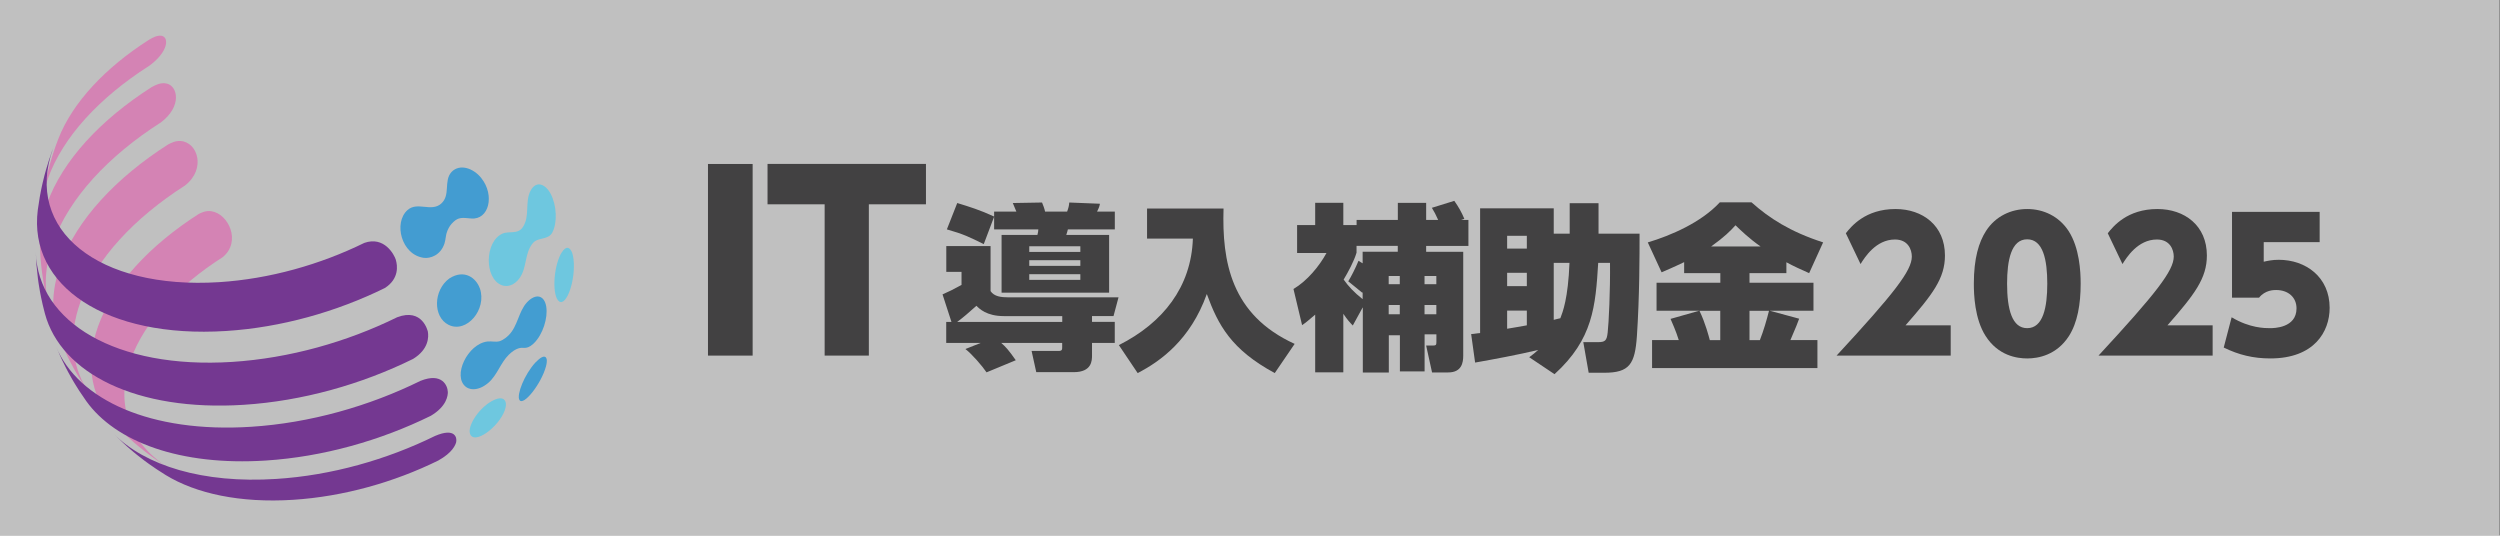 <?xml version="1.0" encoding="UTF-8" standalone="no"?><!DOCTYPE svg PUBLIC "-//W3C//DTD SVG 1.1//EN" "http://www.w3.org/Graphics/SVG/1.1/DTD/svg11.dtd"><svg width="100%" height="100%" viewBox="0 0 1167 250" version="1.1" xmlns="http://www.w3.org/2000/svg" xmlns:xlink="http://www.w3.org/1999/xlink" xml:space="preserve" xmlns:serif="http://www.serif.com/" style="fill-rule:evenodd;clip-rule:evenodd;stroke-linejoin:round;stroke-miterlimit:2;"><rect x="0" y="0" width="1167" height="250" fill="#808080" stroke="none"/><rect x="0" y="0" width="1166.67" height="250" style="fill:#ebebeb;fill-opacity:0.6;"/><g><clipPath id="_clip1"><rect x="16.699" y="16.667" width="1070.78" height="216.943"/></clipPath><g clip-path="url(#_clip1)"><path d="M69.383,30.921c9.531,-6.828 9.682,-13.926 5.719,-14.257c-1.937,-0.15 -3.873,0.933 -5.598,1.925c-20.152,12.873 -35.614,29.115 -42.301,46.289c-0.363,0.962 -0.847,2.225 -1.18,3.157c-1.241,3.58 -1.543,4.452 -2.663,8.332c-1.089,4 -1.089,4.09 -1.604,6.256c-0.877,4 -0.877,4.09 -1.27,6.256c-0.303,1.834 -0.666,4.271 -0.938,6.105c0.484,-3.789 1.422,-7.729 2.874,-11.76c6.99,-19.429 24.237,-37.806 46.961,-52.333l-0,0.03Z" style="fill:#d483b4;fill-rule:nonzero;"/><path d="M74.984,57.239c10.137,-7.58 8.019,-17.144 2.754,-18.257c-2.723,-0.572 -4.993,0.632 -6.96,1.684c-23.631,15.069 -41.544,34.167 -48.806,54.349c-2.481,6.918 -3.571,13.504 -3.359,19.73c0.091,1.805 0.212,4.241 0.333,6.045c0.363,4.031 0.393,4.121 0.666,6.257c0.575,4 0.575,4.09 0.968,6.195c0.787,3.97 0.787,4.03 1.271,6.106c0.302,1.233 0.696,2.887 1.028,4.09c-2.45,-9.143 -1.966,-19.369 1.967,-30.347c7.444,-20.723 25.871,-40.363 50.108,-55.852l0.03,-0Z" style="fill:#d483b4;fill-rule:nonzero;"/><path d="M86.353,86.602c10.045,-7.82 5.87,-20.302 -2.088,-20.783c-2.361,-0.15 -4.267,0.842 -5.81,1.624c-24.237,15.49 -42.664,35.13 -50.138,55.853c-4.69,13.053 -4.509,25.084 -0.242,35.46c0.545,1.264 1.24,2.918 1.815,4.181c1.725,3.669 1.755,3.729 2.724,5.624c1.906,3.579 1.936,3.669 2.995,5.504c2.088,3.489 2.118,3.58 3.298,5.384c0.969,1.444 2.239,3.338 3.238,4.752c-8.442,-11.82 -10.56,-26.678 -4.599,-43.22c7.262,-20.181 25.205,-39.31 48.806,-54.379Z" style="fill:#d483b4;fill-rule:nonzero;"/><path d="M103.968,120.036c8.836,-7.248 2.663,-20.362 -5.386,-21.445c-2.451,-0.331 -4.297,0.541 -5.779,1.263c-22.724,14.527 -40.002,32.934 -46.991,52.364c-6.718,18.647 -2.784,35.1 9.138,47.22c2.995,2.978 3.056,3.008 4.72,4.542c3.056,2.737 3.117,2.797 4.811,4.21c3.238,2.617 3.298,2.677 5.084,4.001c3.419,2.496 3.479,2.526 5.385,3.789c1.302,0.842 3.026,1.985 4.358,2.797c-18.306,-11.188 -25.992,-29.445 -18.276,-50.919c6.384,-17.745 22.149,-34.558 42.936,-47.822Z" style="fill:#d483b4;fill-rule:nonzero;"/><path d="M184.791,121.391c0.727,2.467 1.664,8.692 -5.143,13.054c-22.483,11.068 -48.353,18.437 -74.163,20.061c-55.888,3.549 -92.349,-21.054 -87.84,-56.544c0.242,-1.835 0.635,-4.271 0.938,-6.106c0.756,-4.03 0.786,-4.121 1.271,-6.256c0.968,-4.06 0.998,-4.12 1.603,-6.256c1.12,-3.729 1.332,-4.511 2.663,-8.331c0.363,-0.963 0.817,-2.226 1.18,-3.158c-0.182,0.481 -0.393,0.993 -0.545,1.474c-13.676,38.046 21.06,65.958 77.583,62.379c23.571,-1.504 47.172,-8.241 67.717,-18.317c9.32,-3.308 14.01,5.474 14.767,8" style="fill:#743891;fill-rule:nonzero;"/><path d="M199.732,154.867c0.393,2.316 0.483,8.18 -6.929,12.692c-23.995,11.82 -51.621,19.67 -79.156,21.415c-49.805,3.158 -85.147,-14.617 -92.681,-42.589c-0.303,-1.233 -0.727,-2.857 -1.029,-4.09c-0.605,-2.677 -1.029,-4.722 -1.271,-6.106c-0.666,-4 -0.696,-4.06 -0.968,-6.196c-0.333,-2.737 -0.545,-4.812 -0.666,-6.255c-0.121,-1.805 -0.272,-4.211 -0.333,-6.046c1.059,32.784 37.581,54.68 91.653,51.251c26.808,-1.715 53.678,-9.354 77.037,-20.843c11.891,-4.512 14.312,6.617 14.343,6.737" style="fill:#743891;fill-rule:nonzero;"/><path d="M209.053,182.835c0.06,1.955 -0.635,6.948 -7.988,11.279c-23.36,11.489 -50.259,19.159 -77.098,20.873c-39.76,2.526 -70.048,-8.662 -83.725,-27.791c-0.999,-1.413 -2.3,-3.308 -3.238,-4.752c-2.178,-3.459 -2.209,-3.519 -3.298,-5.384c-1.997,-3.549 -2.027,-3.609 -2.995,-5.504c-1.241,-2.466 -2.149,-4.331 -2.724,-5.624c-0.544,-1.263 -1.27,-2.917 -1.815,-4.181c10.288,24.994 44.268,40.454 90.956,37.476c27.535,-1.744 55.161,-9.624 79.156,-21.445c10.197,-4.09 12.678,2.436 12.739,5.053" style="fill:#743891;fill-rule:nonzero;"/><path d="M212.987,206.212c-0.303,1.413 -1.725,5.053 -8.382,8.752c-20.545,10.106 -44.207,16.843 -67.809,18.347c-24.691,1.564 -45.236,-2.887 -59.427,-11.549c-1.301,-0.843 -3.056,-1.925 -4.357,-2.798c-3.48,-2.376 -3.54,-2.436 -5.386,-3.789c-3.299,-2.527 -3.359,-2.587 -5.084,-4c-3.147,-2.647 -3.177,-2.708 -4.811,-4.211c-3.086,-2.888 -3.116,-2.948 -4.72,-4.542c14.736,14.948 41.666,23.34 75.888,21.144c25.81,-1.624 51.711,-9.023 74.224,-20.091c9.561,-4.06 10.196,1.112 9.833,2.707" style="fill:#743891;fill-rule:nonzero;"/><path d="M267.724,121.125c1.089,9.475 -3.268,22.077 -6.747,19.55c-3.208,-2.315 -2.814,-15.008 0.696,-21.925c3.54,-6.377 5.355,-0.963 5.537,-0.331c0.151,0.541 0.393,1.624 0.514,2.676" style="fill:#6ec7df;fill-rule:nonzero;"/><path d="M236.049,190.03c-1.604,7.82 -13.526,17.354 -16.34,13.113c-1.966,-2.977 2.269,-10.647 8.261,-14.918c6.687,-4.481 8.775,-1.564 8.079,1.805Z" style="fill:#6ec7df;fill-rule:nonzero;"/><path d="M223.998,134.593c3.419,9.865 -6.233,21.173 -14.584,17.053c-7.414,-3.669 -7.171,-16.211 0.363,-21.686c7.111,-4.541 12.587,-0.03 14.191,4.633l0.03,-0Z" style="fill:#439dd1;fill-rule:nonzero;"/><path d="M254.865,171.017c-2.148,8.09 -10.59,18.798 -12.406,15.67c-1.362,-2.376 2.269,-11.82 7.504,-17.505c4.811,-4.962 5.265,-1.684 5.295,-0.992c0,0.511 0,1.413 -0.393,2.827Z" style="fill:#439dd1;fill-rule:nonzero;"/><path d="M224.665,83.13c6.445,8.031 3.54,19.64 -4.72,18.858c-4.327,-0.42 -5.961,-0.571 -8.261,1.595c-1.331,1.233 -2.088,2.345 -2.874,4.21c-0.787,1.865 -0.696,3.88 -1.302,5.775c-1.815,5.685 -6.747,7.158 -9.622,6.797c-10.56,-1.383 -14.281,-16.361 -7.685,-22.287c4.629,-4.15 11.044,1.023 15.674,-2.977c4.599,-3.97 1.089,-10.557 4.871,-14.798c3.904,-4.09 10.288,-1.744 13.919,2.797" style="fill:#439cd1;fill-rule:nonzero;"/><path d="M254.977,143.082c0.878,5.383 -1.634,13.023 -5.597,16.993c-0.333,0.331 -0.575,0.541 -0.666,0.632c-1.453,1.263 -2.844,1.804 -4.206,1.684c-0.999,-0.091 -3.389,-0.331 -6.99,3.188c-3.933,3.85 -5.355,9.504 -9.592,13.144c-0.696,0.601 -1.21,0.932 -1.966,1.413c-1.816,1.173 -5.628,2.587 -8.442,0.481c-6.506,-4.902 0.726,-20.151 10.045,-21.204c1.907,-0.21 3.813,0.391 5.689,-0.15c0.212,-0.06 2.027,-0.632 4.145,-2.737c4.357,-4.301 4.539,-10.918 8.593,-15.399c4.055,-4.302 8.08,-3.429 8.987,1.955Z" style="fill:#439dd1;fill-rule:nonzero;"/><path d="M257.063,90.497c2.845,5.414 3.177,13.504 0.757,18.046c-1.906,3.579 -6.596,2.105 -8.987,4.842c-4.085,4.723 -2.723,11.49 -6.263,16.392c-0.121,0.18 -0.545,0.722 -0.968,1.203c-3.117,3.248 -6.173,2.587 -7.353,2.166c-8.291,-3.098 -8.049,-20.422 0.302,-24.092c3.087,-1.353 7.202,0.511 9.532,-3.068c3.389,-5.173 0.847,-11.579 3.54,-16.903c2.693,-5.053 6.99,-3.188 9.44,1.414Z" style="fill:#6ec7df;fill-rule:nonzero;"/><path d="M946.288,167.323c-4.838,-0 -13.555,-1.324 -19.396,-10.467c-5.171,-8.061 -5.504,-19.46 -5.504,-24.452c-0,-11.821 2.329,-19.37 5.687,-24.603c4.45,-6.888 11.708,-10.226 19.246,-10.226c7.533,0 14.796,3.338 19.333,10.316c5.025,7.82 5.6,18.708 5.6,24.513c0,9.654 -1.516,18.286 -5.508,24.512c-5.779,8.903 -14.375,10.407 -19.396,10.407l-0.062,-0Zm-0,-14.136c7.445,-0 9.383,-9.715 9.383,-20.783c-0,-11.069 -1.938,-20.693 -9.383,-20.693c-7.442,-0 -9.38,9.715 -9.38,20.693c0,12.061 2.33,20.783 9.38,20.783Z" style="fill:#424142;fill-rule:nonzero;"/><path d="M889.504,151.863l21.088,0l-0,14.136l-53.284,0c26.93,-29.114 35.13,-39.671 35.13,-46.227c-0,-3.249 -1.755,-7.971 -7.867,-7.971c-8.958,0 -14.221,8.482 -16.067,11.459l-6.871,-14.376c2.513,-3.158 9.05,-11.309 23.179,-11.309c12.709,0 23.088,7.73 23.088,21.685c0,10.738 -5.779,18.197 -18.396,32.603Z" style="fill:#424142;fill-rule:nonzero;"/><path d="M851.038,113.128l-6.534,14.376c-3.692,-1.654 -7.296,-3.248 -10.621,-5.083l0,5.083l-17.216,0l-0,4.481l29.862,0l0,13.054l-20.483,-0l13.796,3.729c-0.575,1.654 -1.513,4.061 -4.084,9.986l12.617,-0l0,13.053l-77.188,0l0,-13.053l12.467,-0c-1.425,-4.572 -3.029,-7.91 -3.846,-9.895l13.467,-3.82l-20,-0l0,-13.054l29.775,0l0,-4.481l-16.888,0l0,-5.143c-5.504,2.647 -7.866,3.579 -10.529,4.752l-6.446,-13.956c10.867,-3.248 24.934,-9.323 33.621,-18.707l14.796,-0c8.2,7.308 17.971,13.715 33.463,18.707l-0.029,-0.029Zm-25.267,31.941l-9.104,-0l-0,13.715l4.837,-0c1.759,-4.482 3.179,-9.384 4.267,-13.715Zm-22.754,13.715l-0,-13.715l-9.713,-0c2.846,5.895 4.359,11.971 4.842,13.715l4.871,-0Zm18.821,-43.732c-5.263,-3.669 -9.109,-7.399 -11.709,-9.895c-2.329,2.587 -5.175,5.474 -11.379,9.895l23.088,0Z" style="fill:#424142;fill-rule:nonzero;"/><path d="M751.55,122.692l-5.508,-0c-1.242,20.271 -2.421,35.67 -20.396,51.972l-11.8,-7.91c1.754,-1.324 2.754,-2.075 4.175,-3.399c-9.379,2.256 -21.15,4.421 -29.442,5.895l-1.846,-13.294c2.996,-0.331 3.421,-0.421 4.179,-0.511l0,-58.198l34.371,-0l0,11.82l7.446,-0l0,-14.227l13.463,0l-0,14.227l19.154,-0c-0,10.046 -0,29.355 -1.242,47.822c-0.908,13.053 -3.417,17.113 -15.216,17.113l-7.296,0l-2.509,-14.286l6.775,-0c3.421,-0 4.175,-0.662 4.6,-4.481c0.517,-4.482 1.242,-19.61 1.092,-32.513l0,-0.03Zm-38.825,4.661l-9.196,0l0,6.226l9.196,0l0,-6.226Zm19.913,-4.661l-7.355,-0l0,26.617c0.517,-0.18 2.663,-0.661 3.088,-0.751c1.087,-2.828 3.6,-9.053 4.267,-25.866Zm-19.913,29.174l0,-6.888l-9.196,0l0,8.482c1.421,-0.241 7.959,-1.323 9.196,-1.594Zm0,-41.807l-9.196,0l0,5.986l9.196,-0l0,-5.986Z" style="fill:#424142;fill-rule:nonzero;"/><path d="M636.079,143.557l-4.6,8.391c-1.512,-1.594 -2.512,-2.646 -4.416,-5.473l-0,27.339l-13.134,0l0,-26.949c-3.6,3.068 -4.266,3.67 -6.112,4.903l-4.025,-16.873c6.354,-3.73 12.133,-10.737 15.404,-16.783l-13.708,0l-0,-13.053l8.441,-0l0,-10.406l13.134,-0l-0,10.406l6.199,-0l0,-2.406l19.246,-0l0,-7.97l13.221,-0l0,7.97l5.6,-0c-1.241,-2.737 -1.667,-3.579 -2.937,-5.655l10.471,-3.248c1.937,2.737 3.42,5.324 4.691,8.391l-1.512,0.512l3.416,-0l0,12.151l-19.729,-0l0,2.737l17.308,-0l0,48.483c0,3.159 -0.662,7.82 -7.016,7.82l-7.538,0l-2.754,-12.542l3.029,0c1.604,0 1.754,-0.331 1.754,-1.654l0,-3.579l-5.508,-0l0,17.294l-11.529,-0l-0,-16.873l-5.171,0l0,17.384l-12.137,0l-0,-30.257l-0.088,-0.06Zm17.338,-14.707l-5.175,-0l-0,3.819l5.175,0l-0,-3.819Zm-0,13.534l-5.175,0l-0,4.331l5.175,0l-0,-4.331Zm-20.184,-27.61l0,3.188c-1.179,4 -3.933,9.053 -6.021,12.542c2.33,3.248 4.78,5.895 8.867,9.143l0,-3.248l-0.183,0.24l-6.534,-5.323c1.421,-2.256 3.417,-6.226 4.78,-9.565l1.937,1.174l0,-5.415l16.4,0l0,-2.736l-19.246,-0Zm37.25,14.076l-5.508,-0l-0,3.819l5.508,0l0,-3.819Zm0,13.534l-5.508,0l-0,4.331l5.508,0l0,-4.331Z" style="fill:#424142;fill-rule:nonzero;"/><path d="M535.446,111.377l-0,-14.046l35.704,-0c-0.758,24.693 3.417,49.626 33.192,63.191l-9.288,13.625c-20.333,-10.978 -26.446,-22.437 -31.712,-36.904c-7.625,21.444 -21.817,31.52 -32.284,36.904l-8.775,-13.054c20.667,-10.406 33.796,-27.189 34.554,-49.716l-21.424,-0l0.033,-0Z" style="fill:#424142;fill-rule:nonzero;"/><path d="M464.058,107.043l0,-5.895l-4.841,12.813c-6.867,-3.399 -9.438,-4.662 -17.217,-6.888l4.842,-12.301c5.687,1.744 10.621,3.248 17.216,6.316l0,-2.316l10.38,0c-0.242,-0.572 -1.421,-3.399 -1.663,-4l13.646,-0.241c0.512,1.083 1.242,3.249 1.421,4.241l10.287,0c0.575,-1.504 0.909,-2.737 1,-4.241l14.313,0.572c-0.184,1.082 -0.334,1.654 -1.334,3.669l8.292,0l0,8.301l-21.908,0c-0.088,0.421 -0.575,2.166 -0.755,2.587l20,0l0,26.948l-50.2,0l0,-26.948l16.734,0c0.333,-1.324 0.333,-1.504 0.425,-2.587l-20.575,0l-0.063,-0.03Zm40.246,14.407l-23.846,0l0,2.647l23.846,-0l0,-2.647Zm0,-6.497l-23.846,0l0,2.647l23.846,0l0,-2.647Zm0,13.054l-23.846,-0l0,2.646l23.846,0l0,-2.646Zm-62.604,22.286l2.45,0l-4.175,-12.873c3.933,-1.744 4.025,-1.834 8.867,-4.421l-0,-6.075l-7.113,-0l0,-12.061l20.667,-0l-0,21.024c1.662,2.496 4.779,2.917 8.441,2.917l51.288,0l-2.329,8.722l-10.046,0l0,2.737l10.621,0l-0,9.805l-10.621,0l-0,5.835c-0,2.316 -0,7.82 -8.533,7.82l-17.488,0l-2.179,-9.895l12.617,-0c1.662,-0 1.662,-0.752 1.662,-1.745l0,-1.985l-28.442,0c1.996,1.745 3.359,3.159 6.78,8.061l-13.646,5.654c-1.938,-2.917 -6.929,-8.662 -9.867,-10.887l7.113,-2.828l-16.067,0l-0,-9.805Zm5.05,0l49.113,0l-0,-2.737l-27.263,0c-8.113,0 -11.471,-3.488 -12.8,-4.812c-4.025,3.579 -6.021,5.324 -9.05,7.579l-0,-0.03Z" style="fill:#424142;fill-rule:nonzero;"/><path d="M405.578,95.372l0,70.62l-20.636,-0l0,-70.62l-26.657,-0l-0,-18.858l73.952,-0l0,18.858l-26.659,-0Z" style="fill:#424142;fill-rule:nonzero;"/><rect x="330.485" y="76.546" width="20.848" height="89.448" style="fill:#424142;fill-rule:nonzero;"/><path d="M1032.86,151.863l0,14.136l-53.283,0c26.929,-29.114 35.129,-39.671 35.129,-46.227c0,-3.249 -1.754,-7.971 -7.866,-7.971c-8.959,0 -14.221,8.482 -16.067,11.459l-6.871,-14.376c2.513,-3.158 9.046,-11.309 23.179,-11.309c12.709,0 23.088,7.73 23.088,21.685c-0,10.738 -5.779,18.197 -18.4,32.603l21.091,0Z" style="fill:#424142;fill-rule:nonzero;"/><path d="M1082.82,113.029l-26.113,0l0,9.144c1.846,-0.421 4.021,-0.903 7.017,-0.903c12.621,0 23.754,8.061 23.754,22.438c0,11.128 -7.2,23.609 -27.687,23.609c-7.959,0 -14.734,-1.654 -21.754,-5.082l3.691,-14.136c8.442,5.083 15.554,5.083 17.913,5.083c1.604,-0 12.375,-0 12.375,-9.234c-0,-5.143 -3.842,-8.572 -9.529,-8.572c-1.092,0 -5.117,0 -7.959,3.579l-12.621,0l0,-40.062l40.913,0l-0,14.136Z" style="fill:#424142;fill-rule:nonzero;"/></g></g></svg>